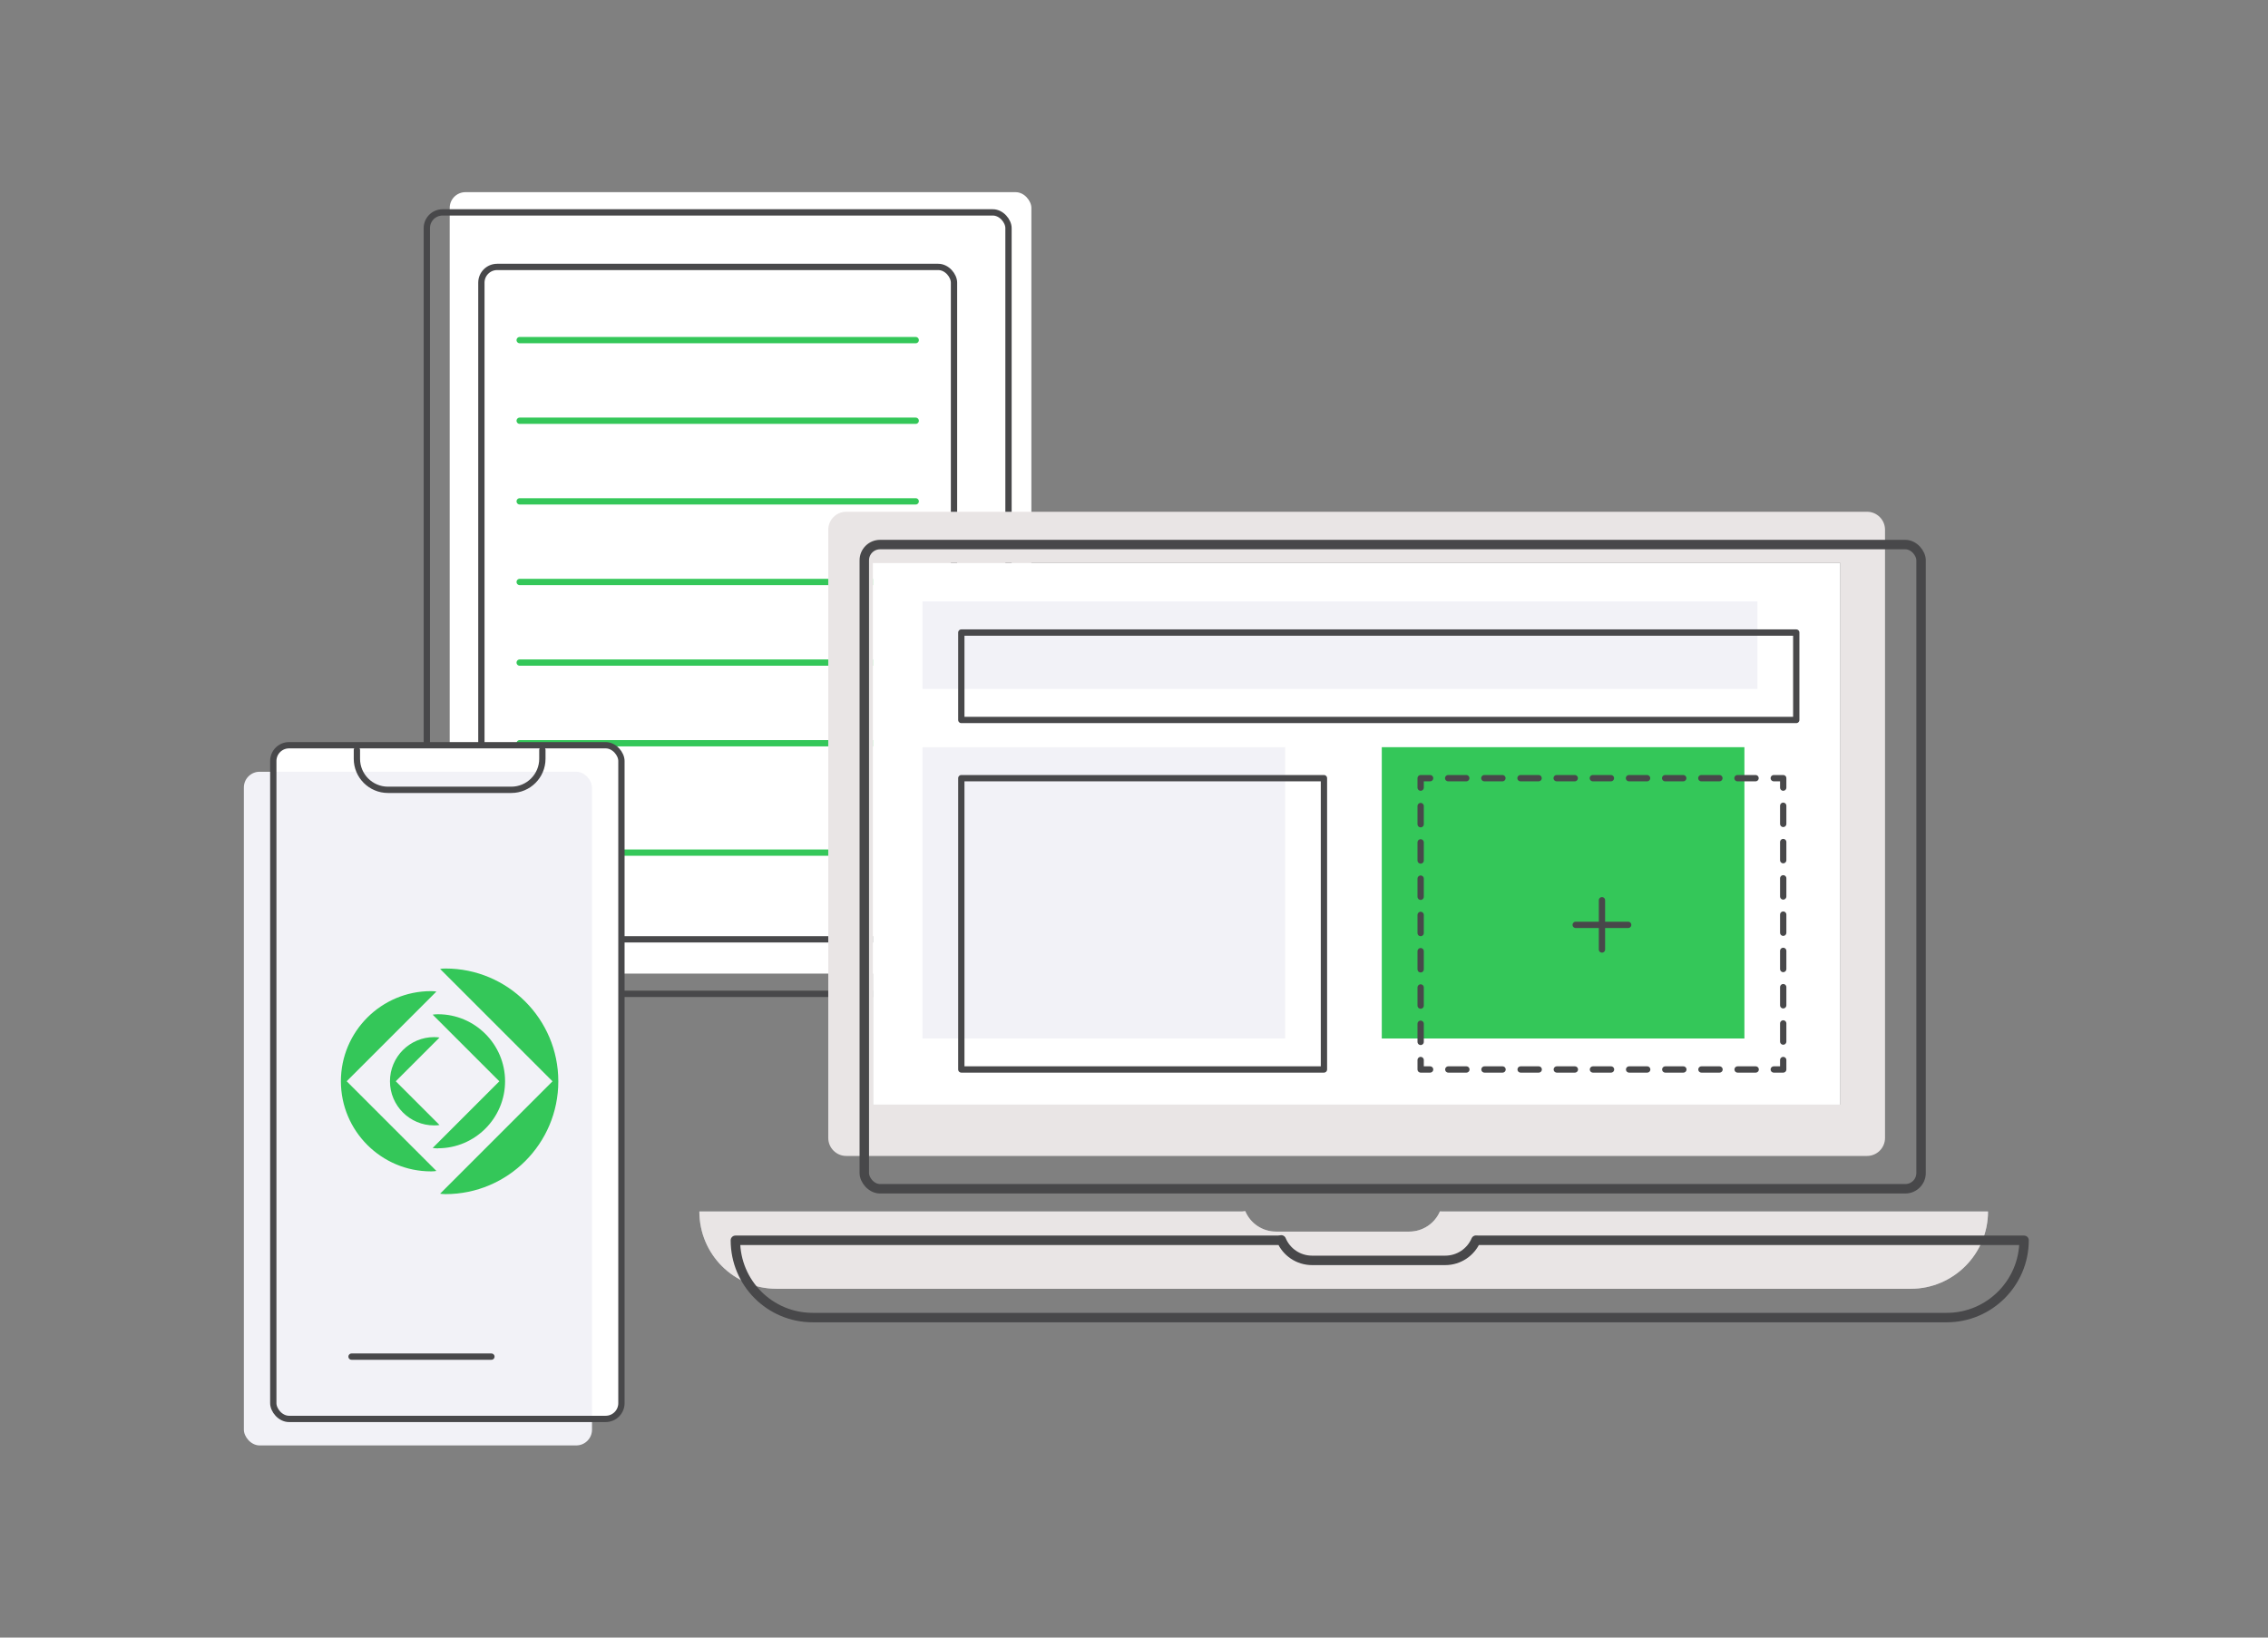 <?xml version="1.0" encoding="UTF-8"?><svg id="Current_Icons" xmlns="http://www.w3.org/2000/svg" viewBox="0 0 360 260"><rect x="0" y="0" width="360" height="260" fill="#808080" stroke="none"/><defs><style>.cls-1,.cls-2,.cls-3,.cls-4,.cls-5,.cls-6,.cls-7{fill:none;}.cls-1,.cls-2,.cls-3,.cls-4,.cls-5,.cls-7{stroke-linejoin:round;}.cls-1,.cls-2,.cls-3,.cls-4,.cls-6,.cls-7{stroke-linecap:round;}.cls-1,.cls-3,.cls-4,.cls-5,.cls-6,.cls-7{stroke:#48484a;}.cls-1,.cls-5{stroke-width:1.5px;}.cls-2{stroke:#34c759;}.cls-8{fill:#f2f2f7;}.cls-9{fill:#e9e5e5;}.cls-10{fill:#fff;}.cls-11{fill:#aeaeb2;}.cls-12{fill:#34c759;}.cls-4{stroke-dasharray:0 0 2.87 2.87;}.cls-6{stroke-miterlimit:10;}.cls-7{stroke-dasharray:0 0 2.88 2.88;}</style></defs><g><rect class="cls-10" x="71.38" y="30.51" width="92.33" height="124.07" rx="2.5" ry="2.5"/><rect class="cls-6" x="67.75" y="33.72" width="92.33" height="124.07" rx="2.5" ry="2.5"/><rect class="cls-6" x="76.41" y="42.38" width="75.02" height="106.76" rx="2.5" ry="2.5"/><g><line class="cls-2" x1="95.77" y1="135.37" x2="132.9" y2="135.37"/><line class="cls-2" x1="82.49" y1="54" x2="145.35" y2="54"/><line class="cls-2" x1="82.49" y1="66.8" x2="145.35" y2="66.8"/><line class="cls-2" x1="82.49" y1="79.6" x2="145.35" y2="79.6"/><line class="cls-2" x1="82.49" y1="92.4" x2="145.35" y2="92.4"/><line class="cls-2" x1="82.49" y1="105.2" x2="145.35" y2="105.2"/><line class="cls-2" x1="82.49" y1="118" x2="145.35" y2="118"/></g><path class="cls-11" d="M197.25,192.35H111.01c0,6.79,5.48,12.27,12.27,12.27h180.01c3.4,0,6.46-1.39,8.67-3.6,2.21-2.21,3.6-5.28,3.6-8.67h-86.57l-.43-.02c-.81,1.89-2.69,3.21-4.89,3.21h-21.11c-2.21,0-4.1-1.33-4.9-3.25l-.42,.05Z"/><path class="cls-9" d="M197.25,192.35H111.01c0,6.79,5.48,12.27,12.27,12.27h180.01c3.4,0,6.46-1.39,8.67-3.6,2.21-2.21,3.6-5.28,3.6-8.67h-86.57l-.43-.02c-.81,1.89-2.69,3.21-4.89,3.21h-21.11c-2.21,0-4.1-1.33-4.9-3.25l-.42,.05Z"/><rect class="cls-10" x="138.55" y="89.42" width="153.56" height="85.97"/><path class="cls-9" d="M131.47,84.11v96.56c0,1.58,1.28,2.86,2.86,2.86h162.02c1.58,0,2.86-1.28,2.86-2.86V84.11c0-1.58-1.28-2.86-2.86-2.86H134.33c-1.58,0-2.86,1.28-2.86,2.86Zm160.65,91.26H138.55V89.4h153.56v85.97Z"/><rect class="cls-1" x="137.19" y="86.46" width="167.74" height="102.28" rx="2.5" ry="2.5"/><path class="cls-5" d="M202.97,196.92H116.73c0,6.79,5.48,12.27,12.27,12.27h180.01c3.4,0,6.46-1.39,8.67-3.6,2.21-2.21,3.6-5.28,3.6-8.67h-86.57l-.43-.02c-.81,1.89-2.69,3.21-4.89,3.21h-21.11c-2.21,0-4.1-1.33-4.9-3.25l-.42,.05Z"/><rect class="cls-10" x="43.38" y="118.32" width="55.26" height="106.96" rx="2.5" ry="2.5"/><rect class="cls-8" x="38.71" y="122.53" width="55.26" height="106.96" rx="2.5" ry="2.5"/><path class="cls-6" d="M86.09,119.07v1.4c0,2.72-2.21,4.93-4.93,4.93h-19.58c-2.72,0-4.93-2.21-4.93-4.93v-1.4"/><line class="cls-6" x1="55.8" y1="215.39" x2="78" y2="215.39"/><path class="cls-12" d="M69.86,189.52c.2,.03,.46,.07,.85,.07,9.89,0,17.91-8.02,17.91-17.91s-8.02-17.91-17.91-17.91c-.39,0-.65,.03-.85,.07l17.84,17.84-17.84,17.84h0Zm-1.44-3.54c.39,0,.65-.03,.85-.07l-14.24-14.24,14.24-14.24c-.2-.03-.46-.07-.85-.07-7.89,0-14.31,6.42-14.31,14.31s6.42,14.31,14.31,14.31h0Zm1.11-3.67c5.86,0,10.64-4.78,10.64-10.64s-4.78-10.64-10.64-10.64c-.39,0-.65,.03-.85,.07l10.58,10.58-10.58,10.58c.2,.03,.46,.07,.85,.07h0Zm-.62-3.63c.39,0,.65-.03,.85-.07l-6.94-6.94,6.94-6.94c-.2-.03-.46-.07-.85-.07-3.86,0-7.01,3.14-7.01,7.01s3.14,7.01,7.01,7.01h0Z"/><rect class="cls-6" x="43.38" y="118.32" width="55.26" height="106.96" rx="2.5" ry="2.5"/><g><rect class="cls-8" x="146.43" y="95.5" width="132.53" height="13.88"/><rect class="cls-8" x="146.43" y="118.63" width="57.56" height="46.25"/><rect class="cls-12" x="219.33" y="118.63" width="57.56" height="46.25"/></g><g><line class="cls-6" x1="250.11" y1="146.84" x2="258.44" y2="146.84"/><line class="cls-6" x1="254.28" y1="142.93" x2="254.28" y2="150.75"/></g></g><g><rect class="cls-3" x="152.59" y="100.43" width="132.53" height="13.88"/><rect class="cls-3" x="152.59" y="123.55" width="57.56" height="46.25"/><g><polyline class="cls-3" points="283.05 168.3 283.05 169.8 281.55 169.8"/><line class="cls-4" x1="278.68" y1="169.8" x2="228.43" y2="169.8"/><polyline class="cls-3" points="227 169.8 225.5 169.8 225.5 168.3"/><line class="cls-7" x1="225.5" y1="165.42" x2="225.5" y2="126.49"/><polyline class="cls-3" points="225.5 125.05 225.5 123.55 227 123.55"/><line class="cls-4" x1="229.87" y1="123.55" x2="280.12" y2="123.55"/><polyline class="cls-3" points="281.55 123.55 283.05 123.55 283.05 125.05"/><line class="cls-7" x1="283.05" y1="127.93" x2="283.05" y2="166.86"/></g></g></svg>